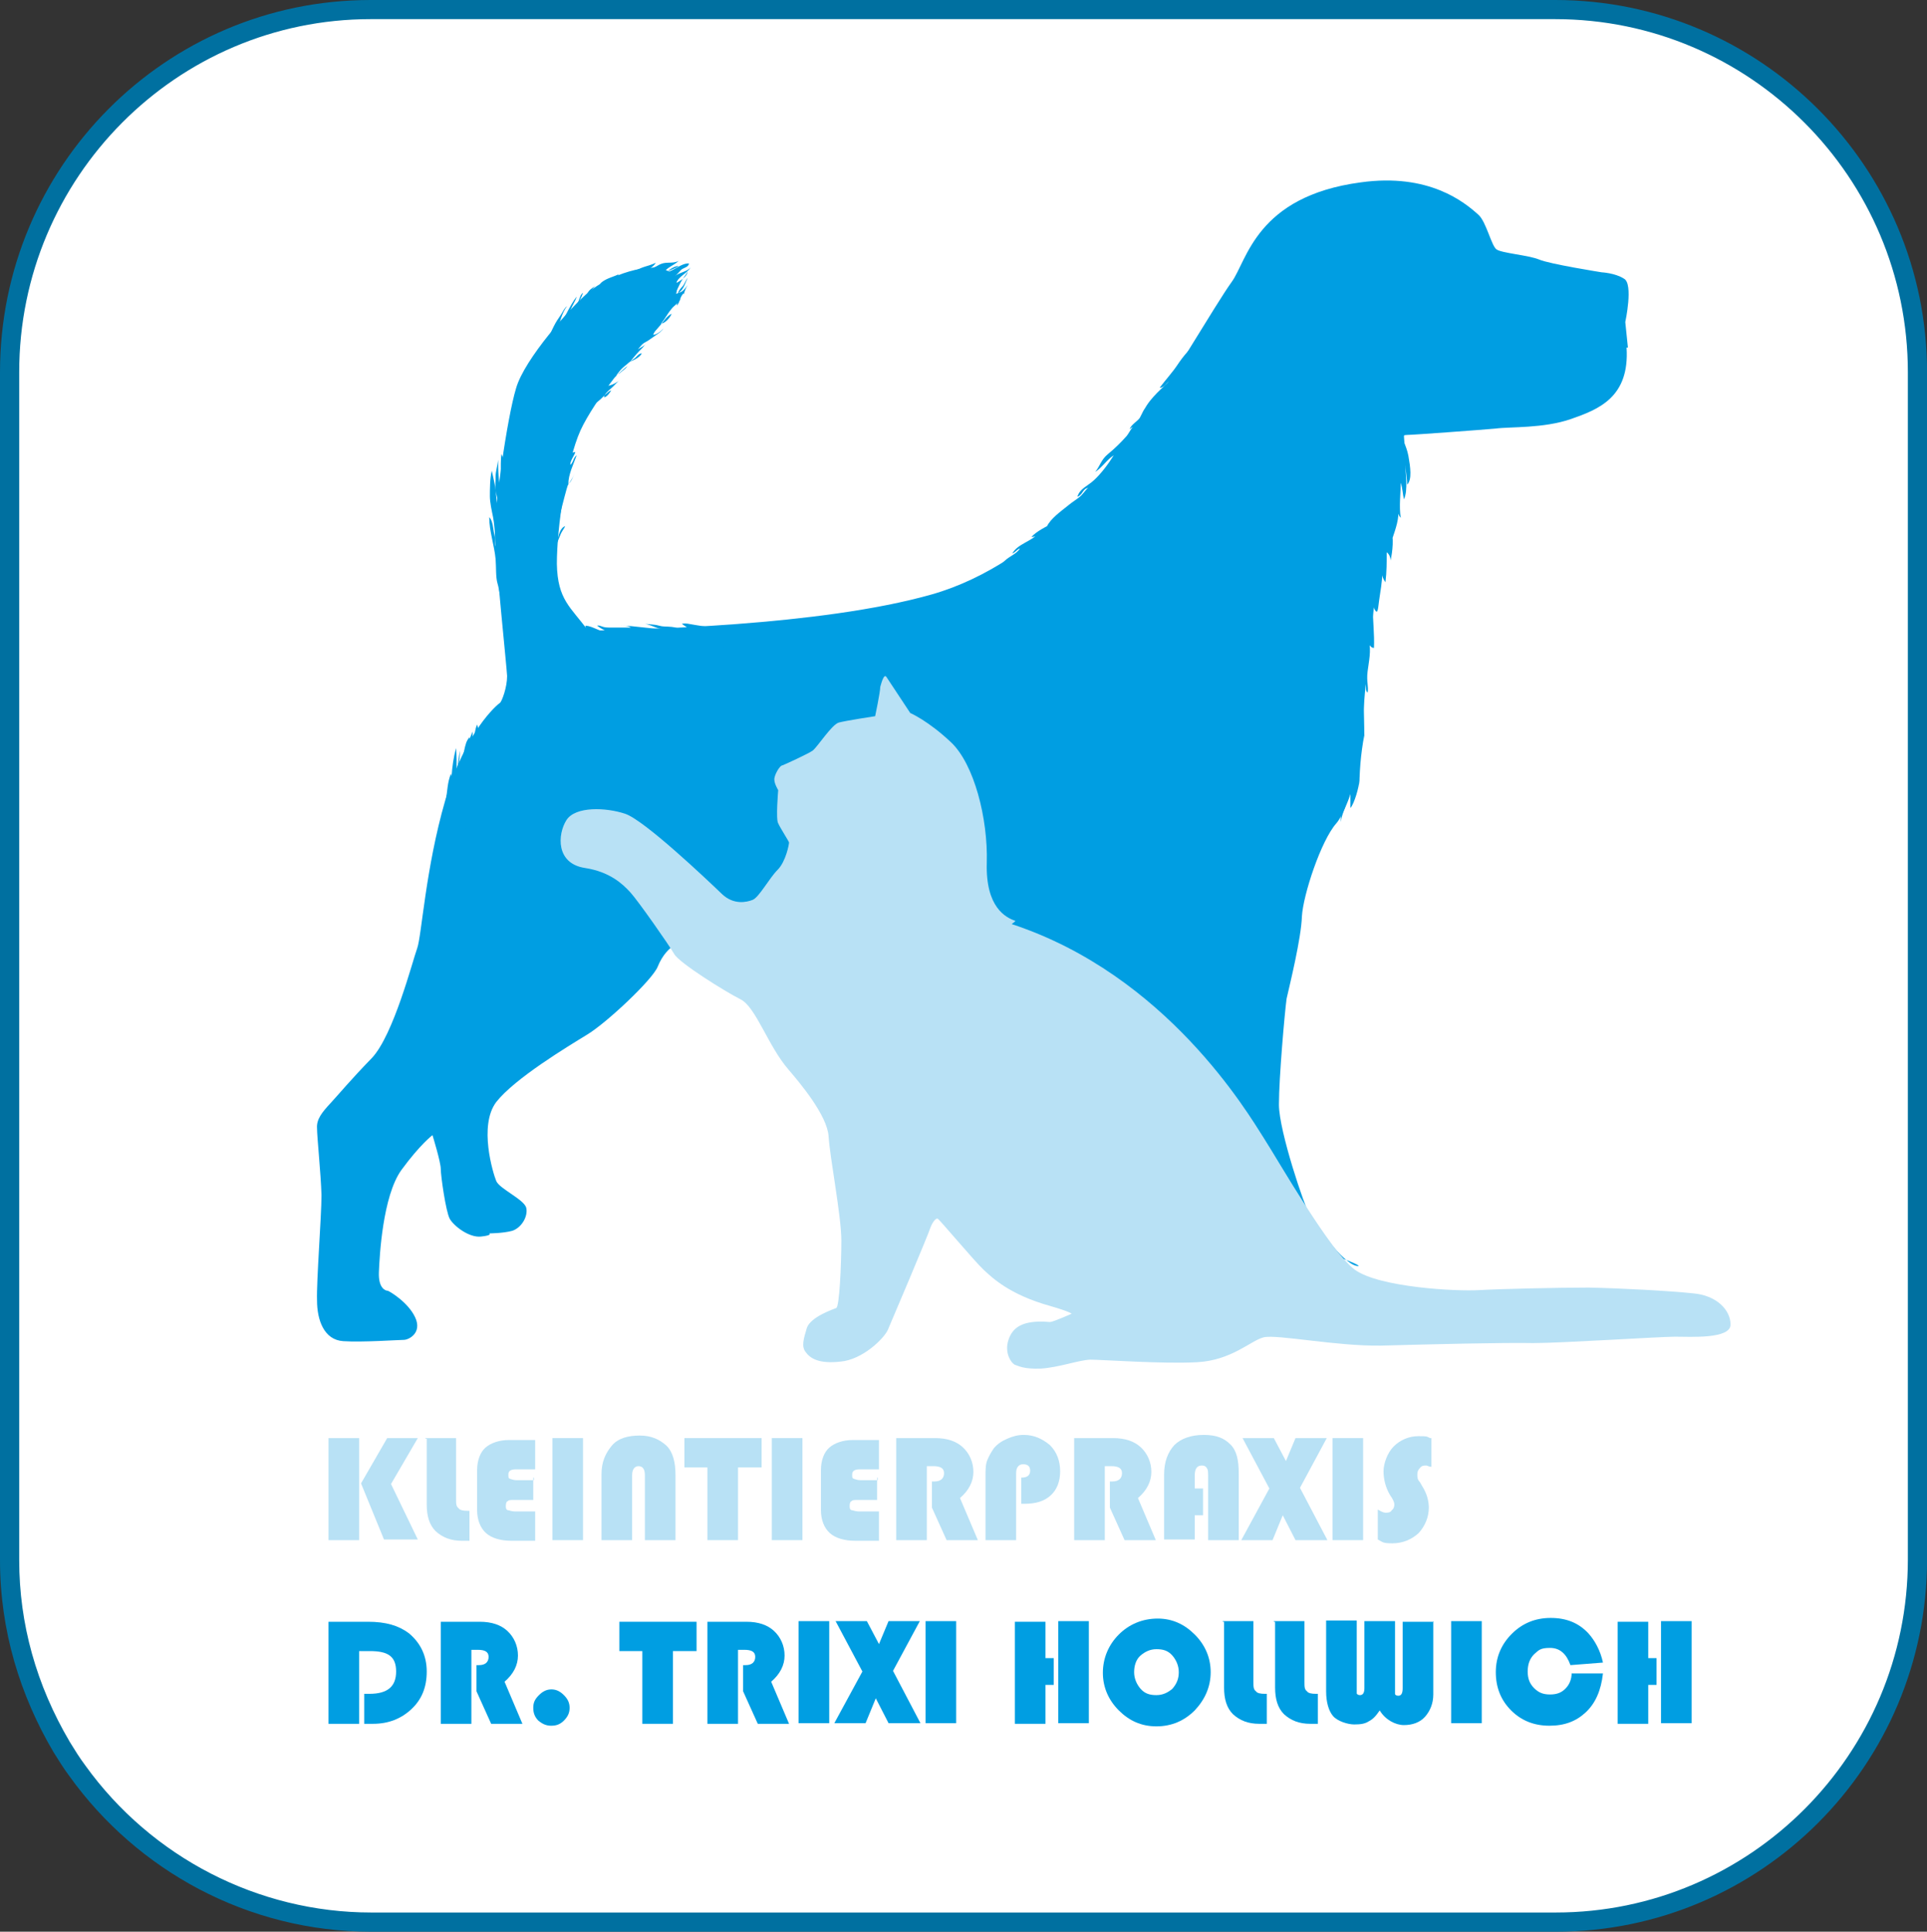 <?xml version="1.0" encoding="UTF-8"?>
<svg id="Layer_2" xmlns="http://www.w3.org/2000/svg" version="1.1" viewBox="0 0 302.1 302.9">
  <rect x="0" y="0" width="302.1" height="302.9" fill="#333333" stroke="none"/>
  <!-- Generator: Adobe Illustrator 29.8.2, SVG Export Plug-In . SVG Version: 2.1.1 Build 3)  -->
  <defs>
    <style>
      .st0 {
        fill: #fff;
      }

      .st1 {
        fill: #009ee2;
      }

      .st2 {
        fill: #0070a0;
      }

      .st3 {
        fill: #b8e1f5;
      }
    </style>
  </defs>
  <g>
    <path class="st0" d="M58.19,301.4c-18.16,0-35.36-8.85-46.03-23.68-.9-1.19-1.67-2.44-2.49-3.76-5.42-9.19-8.17-19.06-8.17-29.32V58.36C1.5,27.01,26.89,1.5,58.09,1.5h185.72c31.32,0,56.79,25.51,56.79,56.86v186.17c0,31.36-25.43,56.86-56.69,56.86H58.19Z"/>
    <path class="st2" d="M243.81,3c30.49,0,55.29,24.84,55.29,55.36v186.17c0,30.53-24.76,55.36-55.19,55.36H58.19c-17.68,0-34.43-8.62-44.81-23.05l-.02-.03-.02-.03c-.83-1.1-1.59-2.32-2.38-3.61-5.28-8.96-7.95-18.57-7.95-28.54V58.36C3,27.84,27.71,3,58.09,3h185.72M243.81,0H58.09C25.98,0,0,26.13,0,58.36v186.27C0,255.72,3.17,265.89,8.39,274.74c.82,1.32,1.64,2.64,2.56,3.86,10.53,14.64,27.82,24.3,47.25,24.3h185.72c32.11,0,58.19-26.13,58.19-58.36V58.36c0-32.23-26.18-58.36-58.29-58.36h0Z"/>
  </g>
  <path class="st1" d="M255.2,54.4l-.4-3.9s1.3-6-.2-6.8c-1.4-.9-3.5-1-3.5-1,0,0-8.2-1.3-9.8-2-1.7-.7-5.9-1-6.7-1.6s-1.6-4.3-2.8-5.4c-2.2-2-7.8-6.6-18.5-5.1-16.4,2.2-17.8,12.3-20.2,15.6s-11,18-12.4,19.3c-1.3,1.2-4,6.1-4.7,6.9-.8.9-12.4,17.8-29.9,22.8-17.6,5-46,5.5-53.9,5.7-2.7-3.7-4.8-4.8-4.9-10.5,0-5.7,1.5-16,3.7-20.9,2.2-4.8,8.5-12.5,11.1-15,2.7-2.6,5.8-8,2.8-9.9-3-1.8-9.6.7-12.5,3.1-2.9,2.4-10.2,10.6-11.5,15.2-1.4,4.6-3.5,19.2-3.3,23.6s1.8,19.7,1.9,21.5c0,1.8-.8,3.9-1.1,4.2-.5.3-5.5,4.6-8.6,15.3s-3.7,21.3-4.4,23.2c-.7,1.9-3.7,13.6-7.1,17.2-3.4,3.5-5.2,5.7-6.5,7.1-1.3,1.4-2.2,2.5-2.1,3.9,0,1.4.6,7.1.7,10.5,0,3.3-.8,13.5-.7,16.5,0,3.1,1.1,6.2,4.1,6.4s8.7-.2,9.5-.2,2.9-1.1,1.8-3.5-4-4.1-4.3-4.2c-.3,0-1.5-.3-1.4-2.9s.6-11.9,3.5-16c3-4.1,4.9-5.5,4.9-5.5,0,0,1.3,4.2,1.3,5.3s.8,6.7,1.4,7.8,3,3,4.9,2.8,1.3-.5,1.3-.5c0,0,2.1,0,3.6-.4,1.5-.5,2.5-2.3,2.2-3.6s-4.2-3-4.7-4.2-2.8-8.7,0-12.4c2.9-3.7,11.2-8.7,14.3-10.6s10.2-8.6,11-10.6,2-3,2.4-3.2,8.9,1,8.9,1c0,0,6,1.6,7.4,1.3s-1.2,3.1-1.3,1.6,0-2.9,0-3.2,7.7,2.6,11.9,3.1,35.5.8,41.3.2c.6,2.6,2.6,14.4,3.4,19.2.9,4.8,2.9,17,2.9,17,0,0,.3,4.2,1,4.8s2.1,3.4,2.2,4.8c0,1.3,0,7.9.9,9.3.8,1.5-1-4.4.8-4.3,1.7.2,6.3-1.8,6.6-2,.3-.3,3,4.6,4.1,4.5,1,0-5.4-8.7-5.4-8.7,0,0,4.8,8.1,4.6,6.7s7.4,2.9,6.2,2.2c-1.1-.7-4.3-1.9-5.3-3.6s-1.6-7.8-1.6-8.4v-1.1s1.4,2.4,2.7,3.2,3,1,4.5,1,2.4-.3,2.7-.5,1.3,0,2.9,0-2.3,2.1-2.9,0c-.7-2.2,11,2.4,8.7,2s-6.7-6.9-7.4-8-4.8-13.1-4.8-17.3.9-14.4,1.2-16.6c.5-2.2,2.3-9.5,2.4-12.9.2-3.4,3-11.9,5.4-14.6,2.4-2.8,4.3-13.1,4.2-16.3,0-3.1,1.8-18.5,1.8-18.5,0,0,1-4.3,1.9-10.3s2.9-10.2,2.8-13.3c0-2.8-.4-2.4.4-2.5.9,0,11.7-.8,13.9-1,2.2-.3,7.5,0,11.8-1.5s9.2-3.4,8.7-11.2h.4-.2v-.1h0Z"/>
  <path class="st3" d="M159.2,144.4c-1.5-.5-4.7-2.1-4.5-9.1s-2-15.5-5.6-18.9-6.4-4.6-6.4-4.6c0,0-3.3-5-3.7-5.6-.4-.7-.8.8-1,1.5,0,.8-.8,4.6-.8,4.6,0,0-4.6.7-5.7,1s-3.4,3.9-4.1,4.4-4.2,2.1-4.7,2.3c-.5,0-1.4,1.7-1.3,2.3,0,.6.6,1.6.6,1.6,0,0-.4,4.6,0,5.2.3.7,1.6,2.7,1.7,3,0,.3-.5,3-1.8,4.3s-2.9,4.3-3.9,4.7-3,.8-4.8-.9c-2.5-2.4-12.2-11.6-15.2-12.6s-7.8-1.2-9.2,1c-1.4,2.2-1.7,6.8,2.9,7.5,3.9.6,5.9,2.5,7.1,3.8s6.1,8.3,6.9,9.7,8,5.9,10.4,7.1,4.3,7.3,7.5,11c1.8,2.1,6.1,7.2,6.3,10.5s2,12.5,2,16.3-.3,10.4-.8,10.6-4,1.4-4.6,3.1c-.5,1.7-.9,2.9-.2,3.8.7,1,2.1,1.9,5.5,1.5,3.4-.3,6.8-3.6,7.4-5,.6-1.4,6.3-14.8,6.7-16.1.5-1.2,1-1.4,1.1-1.3.2,0,5.7,6.6,7.2,8,1.3,1.2,4,3.9,10.5,5.7,3.1.9,3.3,1.2,3.3,1.2,0,0-2.9,1.3-3.4,1.3-4.5-.4-5.9,1-6.5,2.8-.7,2.1.5,3.7,1,3.9.6.2,1.4.7,4.1.6,2.9-.2,5.8-1.3,7.7-1.4,1.9,0,11.4.7,16.8.4s8.4-3.4,10.4-3.9c2.1-.5,11.3,1.4,18.4,1.3,7.1-.2,19.4-.5,23.9-.4,4.5,0,19.8-1,22.2-1s8.7.4,8.7-1.9-2.2-4.6-5.9-4.9c-3.8-.4-11.3-.8-16.3-.9-4.9,0-13.8.2-17.3.4-3.4.2-15.5-.4-19.4-3.2-3.9-2.9-11.8-16.8-14.3-20.7s-15.2-25.5-39.5-33.5l.4-.3.2-.2h0Z"/>
  <g>
    <path class="st3" d="M56.3,225.5v16h-4.8v-16h4.8ZM65.5,225.5l-4.2,7.2,4.2,8.7h-5.3l-3.6-8.8,4.1-7.1h4.8Z"/>
    <path class="st3" d="M66.7,225.5h4.8v9.5c0,.8,0,1.2.4,1.5.2.3.7.4,1.4.4h.3v4.7h-1.2c-1.7,0-3-.5-4.1-1.5-1-1-1.4-2.4-1.4-4.2v-10.3h-.2v-.1h0Z"/>
    <path class="st3" d="M83.6,231.7v3.5h-3.1c-.4,0-.8,0-.9.2-.2,0-.3.4-.3.7s0,.6.3.7c.2,0,.6.2,1.1.2h3.2v4.6h-3.7c-1.7,0-3.1-.4-4-1.2s-1.4-2.1-1.4-3.6v-6.3c0-1.5.5-2.8,1.3-3.5s2.1-1.2,3.7-1.2h4.1v4.6h-3c-.9,0-1.2.3-1.2.8s0,.6.3.7.6.2,1,.2h2.7v-.4h-.1Z"/>
    <path class="st3" d="M91.4,225.5v16h-4.8v-16h4.8Z"/>
    <path class="st3" d="M94.3,241.5v-10.4c0-1.8.6-3.2,1.6-4.4s2.6-1.6,4.4-1.6,3.1.6,4.2,1.6c1,1,1.4,2.6,1.4,4.6v10.2h-4.8v-10.2c0-1-.4-1.4-1-1.4s-1,.5-1,1.4v10.2h-4.8,0Z"/>
    <path class="st3" d="M115.7,230.1v11.4h-4.8v-11.4h-3.6v-4.6h12.1v4.6h-3.7Z"/>
    <path class="st3" d="M125.8,225.5v16h-4.8v-16h4.8Z"/>
    <path class="st3" d="M137.5,231.7v3.5h-3.1c-.4,0-.8,0-.9.2-.2,0-.3.4-.3.7s0,.6.3.7c.2,0,.6.2,1.1.2h3.2v4.6h-3.7c-1.7,0-3.1-.4-4-1.2s-1.4-2.1-1.4-3.6v-6.3c0-1.5.5-2.8,1.3-3.5s2.1-1.2,3.7-1.2h4.1v4.6h-3c-.9,0-1.2.3-1.2.8s0,.6.3.7.6.2,1,.2h2.7v-.4h-.1Z"/>
    <path class="st3" d="M145.3,229.8v11.7h-4.8v-16h6.1c1.9,0,3.3.5,4.3,1.4,1.1,1,1.7,2.4,1.7,3.9s-.7,2.9-2.1,4.1l2.8,6.6h-4.9l-2.3-5.1v-4.1h.4c1,0,1.5-.5,1.5-1.3s-.6-1.1-1.7-1.1h-1v-.1h0Z"/>
    <path class="st3" d="M160.1,235.9v-4.2c1,0,1.4-.4,1.4-1.1s-.4-1-1.1-1-1.1.5-1.1,1.4v10.5h-4.8v-10c0-1,0-1.9.3-2.6s.6-1.2,1-1.8c.6-.7,1.2-1.1,2.1-1.5.9-.4,1.7-.6,2.6-.6,1.6,0,2.9.6,4.1,1.6,1.1,1.1,1.6,2.5,1.6,4.1s-.5,2.9-1.5,3.8c-1,.9-2.3,1.3-4.1,1.3h-.8.3v.1Z"/>
    <path class="st3" d="M173.2,229.8v11.7h-4.8v-16h6.1c1.9,0,3.3.5,4.3,1.4,1.1,1,1.7,2.4,1.7,3.9s-.7,2.9-2.1,4.1l2.8,6.6h-4.9l-2.3-5.1v-4.1h.4c1,0,1.5-.5,1.5-1.3s-.6-1.1-1.7-1.1h-1v-.1h0Z"/>
    <path class="st3" d="M188.6,233.4v4.2h-1.3v3.8h-4.8v-10.2c0-2,.6-3.5,1.6-4.6,1-1,2.6-1.6,4.6-1.6s3.2.5,4.2,1.5,1.3,2.5,1.3,4.6v10.4h-4.8v-10c0-.7,0-1-.2-1.3s-.4-.4-.8-.4c-.8,0-1.1.6-1.1,1.6v2h1.3Z"/>
    <path class="st3" d="M208,225.5l-4.2,7.8,4.3,8.2h-5l-2-3.9-1.6,3.9h-4.9l4.4-8.1-4.2-7.9h4.9l1.9,3.6,1.5-3.6h4.9Z"/>
    <path class="st3" d="M213.7,225.5v16h-4.8v-16h4.8Z"/>
    <path class="st3" d="M224.4,225.4v4.6c-.4,0-.6-.2-.8-.2-.4,0-.7,0-1,.4-.3.3-.4.6-.4,1s0,.8.4,1.2l.4.7c.7,1.1,1,2.3,1,3.3,0,1.5-.6,2.9-1.6,4-1.1,1-2.5,1.6-4.1,1.6s-1.5-.2-2.3-.6v-4.7c.5.3.9.5,1.2.5s.8,0,1-.4c.3-.2.4-.6.4-.9s-.2-.8-.7-1.5c-.7-1.2-1-2.5-1-3.7s.6-2.9,1.6-3.9,2.4-1.6,3.8-1.6,1.3,0,1.9.3h.2v-.1h0Z"/>
    <path class="st1" d="M56.3,258.9v11.4h-4.8v-16h6.2c2.8,0,4.8.6,6.4,1.8,1.8,1.5,2.8,3.5,2.8,6s-.8,4.4-2.4,5.9-3.6,2.3-6,2.3-.8,0-1.4,0v-4.7h.8c2.8,0,4.2-1.1,4.2-3.5s-1.3-3.2-4.1-3.2h-1.7Z"/>
    <path class="st1" d="M73.9,258.6v11.7h-4.8v-16h6.1c1.9,0,3.3.5,4.3,1.4,1.1,1,1.7,2.4,1.7,3.9s-.7,2.9-2.1,4.1l2.8,6.6h-4.9l-2.3-5.1v-4.1h.4c1,0,1.5-.5,1.5-1.3s-.6-1.1-1.7-1.1h-1v-.1Z"/>
    <path class="st1" d="M86.4,264.9c.8,0,1.4.3,2,.9s.9,1.2.9,2-.3,1.4-.9,2-1.2.8-2,.8-1.4-.3-2-.8c-.5-.5-.8-1.1-.8-2s.3-1.4.9-2,1.2-.9,2-.9h-.1Z"/>
    <path class="st1" d="M105.5,258.9v11.4h-4.8v-11.4h-3.6v-4.6h12.1v4.6h-3.7Z"/>
    <path class="st1" d="M115.7,258.6v11.7h-4.8v-16h6.1c1.9,0,3.3.5,4.3,1.4,1.1,1,1.7,2.4,1.7,3.9s-.7,2.9-2.1,4.1l2.8,6.6h-4.9l-2.3-5.1v-4.1h.4c1,0,1.5-.5,1.5-1.3s-.6-1.1-1.7-1.1h-1v-.1Z"/>
    <path class="st1" d="M130,254.2v16h-4.8v-16h4.8Z"/>
    <path class="st1" d="M144.2,254.2l-4.2,7.8,4.3,8.2h-5l-2-3.9-1.6,3.9h-4.9l4.4-8.1-4.2-7.9h4.9l1.9,3.6,1.5-3.6h4.9Z"/>
    <path class="st1" d="M149.9,254.2v16h-4.8v-16h4.8Z"/>
    <path class="st1" d="M165.2,260v4.2h-1.3v6.1h-4.8v-16h4.8v5.7h1.3ZM170.7,254.2v16h-4.8v-16h4.8Z"/>
    <path class="st1" d="M181.5,253.8c2.3,0,4.2.9,5.8,2.5,1.6,1.6,2.5,3.6,2.5,5.9s-.9,4.3-2.5,6c-1.6,1.6-3.6,2.5-6,2.5s-4.3-.9-5.9-2.5-2.5-3.6-2.5-5.9.9-4.4,2.5-6,3.7-2.5,6.1-2.5h0ZM181.3,258.6c-1,0-1.8.4-2.5,1s-1,1.6-1,2.6.4,1.9,1,2.6c.7.8,1.5,1,2.5,1s1.8-.4,2.5-1c.7-.8,1-1.6,1-2.6s-.4-1.9-1-2.6c-.7-.8-1.5-1-2.5-1Z"/>
    <path class="st1" d="M191.7,254.2h4.8v9.5c0,.8,0,1.2.4,1.5.2.3.7.4,1.4.4h.3v4.7h-1.2c-1.7,0-3-.5-4.1-1.5-1-1-1.4-2.4-1.4-4.2v-10.3h-.2v-.1Z"/>
    <path class="st1" d="M199.7,254.2h4.8v9.5c0,.8,0,1.2.4,1.5.2.3.7.4,1.4.4h.3v4.7h-1.2c-1.7,0-3-.5-4.1-1.5-1-1-1.4-2.4-1.4-4.2v-10.3h-.2v-.1Z"/>
    <path class="st1" d="M224.7,254.2v11.5c0,1.4-.5,2.6-1.3,3.5s-2,1.3-3.3,1.3-2.9-.8-3.8-2.3c-.6.9-1.1,1.4-1.7,1.7-.6.4-1.3.5-2.3.5s-2.6-.5-3.3-1.3-1.1-2.2-1.1-3.9v-11.1h4.8v11.4c0,.2.3.3.5.3.5,0,.7-.4.7-1.1v-10.5h4.8v11.4c0,.2.3.3.5.3.5,0,.7-.4.7-1.2v-10.4h4.9l-.1-.1h0Z"/>
    <path class="st1" d="M232.3,254.2v16h-4.8v-16h4.8Z"/>
    <path class="st1" d="M246.4,262.4h4.9c-.3,2.7-1.2,4.7-2.7,6.1s-3.3,2.1-5.7,2.1-4.4-.8-6-2.4-2.4-3.6-2.4-6,.9-4.4,2.5-6,3.6-2.5,6.1-2.5,4.4.8,5.9,2.4c1,1.1,1.9,2.7,2.3,4.6l-5.1.4c-.6-1.7-1.6-2.7-3.2-2.7s-1.8.4-2.5,1c-.7.7-1,1.6-1,2.7s.3,1.9,1,2.6,1.4,1,2.5,1,1.8-.3,2.4-.9,1-1.4,1-2.6h0v.2h0Z"/>
    <path class="st1" d="M259.7,260v4.2h-1.3v6.1h-4.8v-16h4.8v5.7h1.3ZM265.2,254.2v16h-4.8v-16h4.8Z"/>
  </g>
  <path class="st1" d="M130.3,99c-3.5,0-7.2.2-10.7,0s-2.9-.5-4.4-.6-1.8,0-2.7,0-2.3-.2-3.5-.4-1.4-.3-2.1-.2c.4.4,1,.5,1.1,1.1-.9,0-1.7-.5-2.7-.6s-1.3,0-2-.2-1.6-.2-2.5-.3c1,0,2.1.8,3,.8-2.2,0-4.3-.5-6.5-.5.6,0,1.1,0,1.6.3h-3.5c-1.1,0-1.2-.4-1.8-.3.5.4,1.1.7,1.7,1-1.3,0-2.3-.9-3.5-1-.2,1.4,2.9,2.2,3.7,2.4,5.2,1.1,10.6,1.3,15.9,1.3"/>
  <path class="st1" d="M88.2,94.3c-1,0-1-2.9-1.1-3.6v-4c0-1.3.4-1.9.7-2.7s.6-1,.8-1.5c-.8.3-1,1.4-1.2,2.1,0-2.3.5-4.5,1.1-6.7s.4-1.6.9-2.4.5-.9.7-1.3c-.3.6-.5,1.3-1,1.7,0-1.5.8-3.1,1.3-4.5-.5.3-.5,1.1-1,1.5,0-.7.6-1.4.8-2-.9-.2-1.4,2-1.7,2.7-.4,1-.6,2-.8,3s-.3,1.2-.6,1.8c-.5,1.1-1.1,2.1-1.7,3.2s-.4,2.3-.5,3.3,0,1.5.3,2.2"/>
  <path class="st1" d="M80.2,96.7c-.2-.8-.9-1.4-1.2-2.1-.7-1-.7-2.1-1-3.1s-.2-2.5-.3-3.8c-.2-2.2-1-4.4-1-6.6.6.6.6,1.9.8,2.7s0,1.4.2,1.9c.3-.4,0-1.1,0-1.6-.2-1-.2-2-.4-3s-.5-2.3-.5-3.3,0-2.8.3-4c.2,1,.5,2.1.6,3.1s.2,2,.4,2.9c.2-.9-.3-2.1-.4-2.9s0-1.4,0-2.2.3-1.7.4-2.6c0,1.7,0,3.3.5,4.9,0-1.9-.2-3.9,0-5.8.8,1.6.7,3.7,1,5.4s.3,3,.7,4.6.7,2.5.7,3.7v2.9c0,1,.2,1.3-.2,1.6"/>
  <path class="st1" d="M84.2,56.4c.3-.2.4-.7.6-1,.3-.6.8-1.1,1-1.8s.6-1.6,1-2.4.7-1.2,1.1-1.8.5-1,1-1.4c-.8,1-1.1,2.5-1.5,3.6,1.1-1.6,1.8-3.5,3-5.1-.2.8-.8,1.5-1,2.3.5-.2,1.1-1.1,1.3-1.6s.3-1,.7-1.3c-.2.7-.6,1.3-.9,2,.8,0,1.3-1.5,1.7-2.1s.9-.7,1.2-1.1c-.6.7-1,1.2-1.5,2,.5-.5,1.2-.8,1.6-1.3s.5-.9.9-1.2c.8-.6,1.8-.8,2.6-1.2-.3.7-1.3,1-1.5,1.7.8-.3,1.4-1,2.1-1.5s1.6-.6,2.5-1,1.1-.4,1.7-.6.8-.3,1-.4c-.3.6-1.1,1-1.5,1.3.3-.3,1-.5,1.3-.6s.7-.4,1-.5c.9-.4,1.9,0,2.8-.5-.7.7-1.8,1-2.3,1.8.4,0,1.1-.4,1.6-.6s.5-.3.7-.4c-.6,0-1.4.5-1.9,1,1.3-.3,2.2-1.4,3.5-1.4,0,.6-.9.7-1.2,1s-.7.8-1,1c.7-.6,2-.7,2.5-1.4-.6,1-1.9,1.4-2.3,2.5.7-.4,1.7-1,1.8-1.8-.4.7-.8,1.1-1.1,1.7s-.6,1.2-.8,1.8c1.2-.3,1.4-1.5,1.9-2.5-.3.3-.5,1-.8,1.3s-.6.7-.7,1c.7,0,1.2-.8,1.5-1.2-.3.5-.5,1-.6,1.5v-.2c-.6.4-.6,1.5-1.1,1.9,0-.3.3-.8.6-1-.3.6-1,1-1.4,1.5s-.8,1-1.1,1.4-.7.7-.8,1c.8,0,1.6-.9,1.9-1.6-.7.3-1.2,1.1-1.7,1.7s-1,1-1.2,1.6c.5,0,1.3-.6,1.6-1-.2.4-.8.8-1.1,1-.6.4-1.2.9-1.8,1.2s-.8.7-1.1,1.1c.5-.4,1.1-.5,1.3-1.1-.3.7-1,1.2-1.5,1.8s-.7.8-1,1.2c.5-.2,1.6-.7,1.8-1.3-.4,0-.8.5-1,.7-.5.4-1,.7-1.3,1-.7.6-1.3,1-1.8,1.8.5-.2,1-.7,1.4-1s.4-.5.6-.6c-.8.6-1.4,1.2-2.2,1.9s-1.1.9-1.2,1.3c.8,0,1.7-.6,2.2-1-.6.4-1,1-1.5,1.4s-1.1,1-1.1,1.4c.4,0,1-.8,1.1-1.1-1,.4-2.3,2.7-3.6,2.2s-1-1.5-1-2.3.2-1.6,0-1.8"/>
  <path class="st1" d="M68.8,133.2c0-2,.6-4.8,1-7.1s.3-3.3.9-4.8c.4,1.4,0,3.3,0,4.9,0-3.1,0-6,.8-8.9.2,2.5,0,4.9,0,7.4,0-2.4.2-4.7.6-7,0,1.7-.4,3.3-.4,5,0-1.4.7-3.3,1-4.7s.4-1.8.9-2.4c.2,1.1-.4,2.4-.6,3.4-.2-1.1.6-3.2,1.1-4.3v1.8c.3-1,.3-2,.7-2.9.2.6.2,1.1.2,1.7.9-.4,1.1-1.5,1.7-2.2.3,4.8.2,9.3,0,14"/>
  <path class="st1" d="M219.5,66.7c0,1.7,1,3.1,1.3,4.8s.6,3.7-.2,4.5c0-1.1-.3-2.4-.3-3.5,0,1.7.5,4.3-.2,5.8-.2-.8-.2-1.7-.5-2.6,0,1.5-.3,3.8,0,5.5-.4-.4-.5-1-.4-1.6.2,1.7-.4,3.3-.9,4.8,0-.5-.3-1-.3-1.5.6,1.2.3,3.7,0,5,0-.5-.2-1-.6-1.3,0,1.5,0,3.1-.2,4.7-.3-.4-.6-1-.5-1.5,0,1.5-.3,2.9-.5,4.4s-.2,2.6-1,.7c0,2.2.3,4.6.2,6.7-.5,0-.9-.6-.8-1.1.4,1.5,0,3.2-.2,4.8s.2,2.4,0,3.3c-.5-.4,0-1-.5-1.5-.2,3,0,6.1,0,9.1v-1c-.6,3.1-.8,6-.8,9.2v-2c0,.9-.8,3.7-1.4,4.3v-2.2c-.4,1.5-1.3,2.8-1.5,4.4,0-3.6.2-7.2.2-10.8v-6.2c0-3.9-1-7.2-1.9-11-1.5-6.4-2.5-14.3.7-20.3"/>
  <path class="st1" d="M188.1,53.6c-1.4.7-2.7,2.4-3.5,3.6s-1.9,2.4-2.8,3.6c.7,0,1-.7,1.5-1-1.6,1.5-3.5,3.1-4.3,5.3.2-.6.7-1,1-1.5-.6.2-1,1.4-1.3,1.9s-1.4,1.1-1.6,1.8c.3-.3.7-.4,1-.8-.7.4-1,1.3-1.5,1.9-.9,1-1.8,1.9-2.9,2.8s-1.2,1.8-2,2.8c1.1-.7,1.8-1.9,2.9-2.6-.8,1.3-2,2.9-3.1,3.9s-2.2,1.3-2.6,2.6c.6-.2.8-.8,1.1-1.1s.8-.3,1-.6c-.6.3-1,1-1.5,1.5s-1.4,1-2.1,1.6c-1.1.9-2.7,2-3.3,3.3.5,0,.9-.2,1.1-.6-1.1.5-2.7,1.3-3.5,2.2.5,0,.9-.2,1-.5-1,1.2-3.2,1.6-4,3.1.5-.2.8-.7,1.2-.8-.6,1-2,1.3-2.7,2.3,2.2.2,4.8-1.1,6.7-1.9,4-1.7,7.4-3.8,11.1-6.2,1.9-1.1,3.7-2.6,5.7-3.6s3.1-1.5,4.7-2.6,2.6-1.8,2.9-3"/>
</svg>